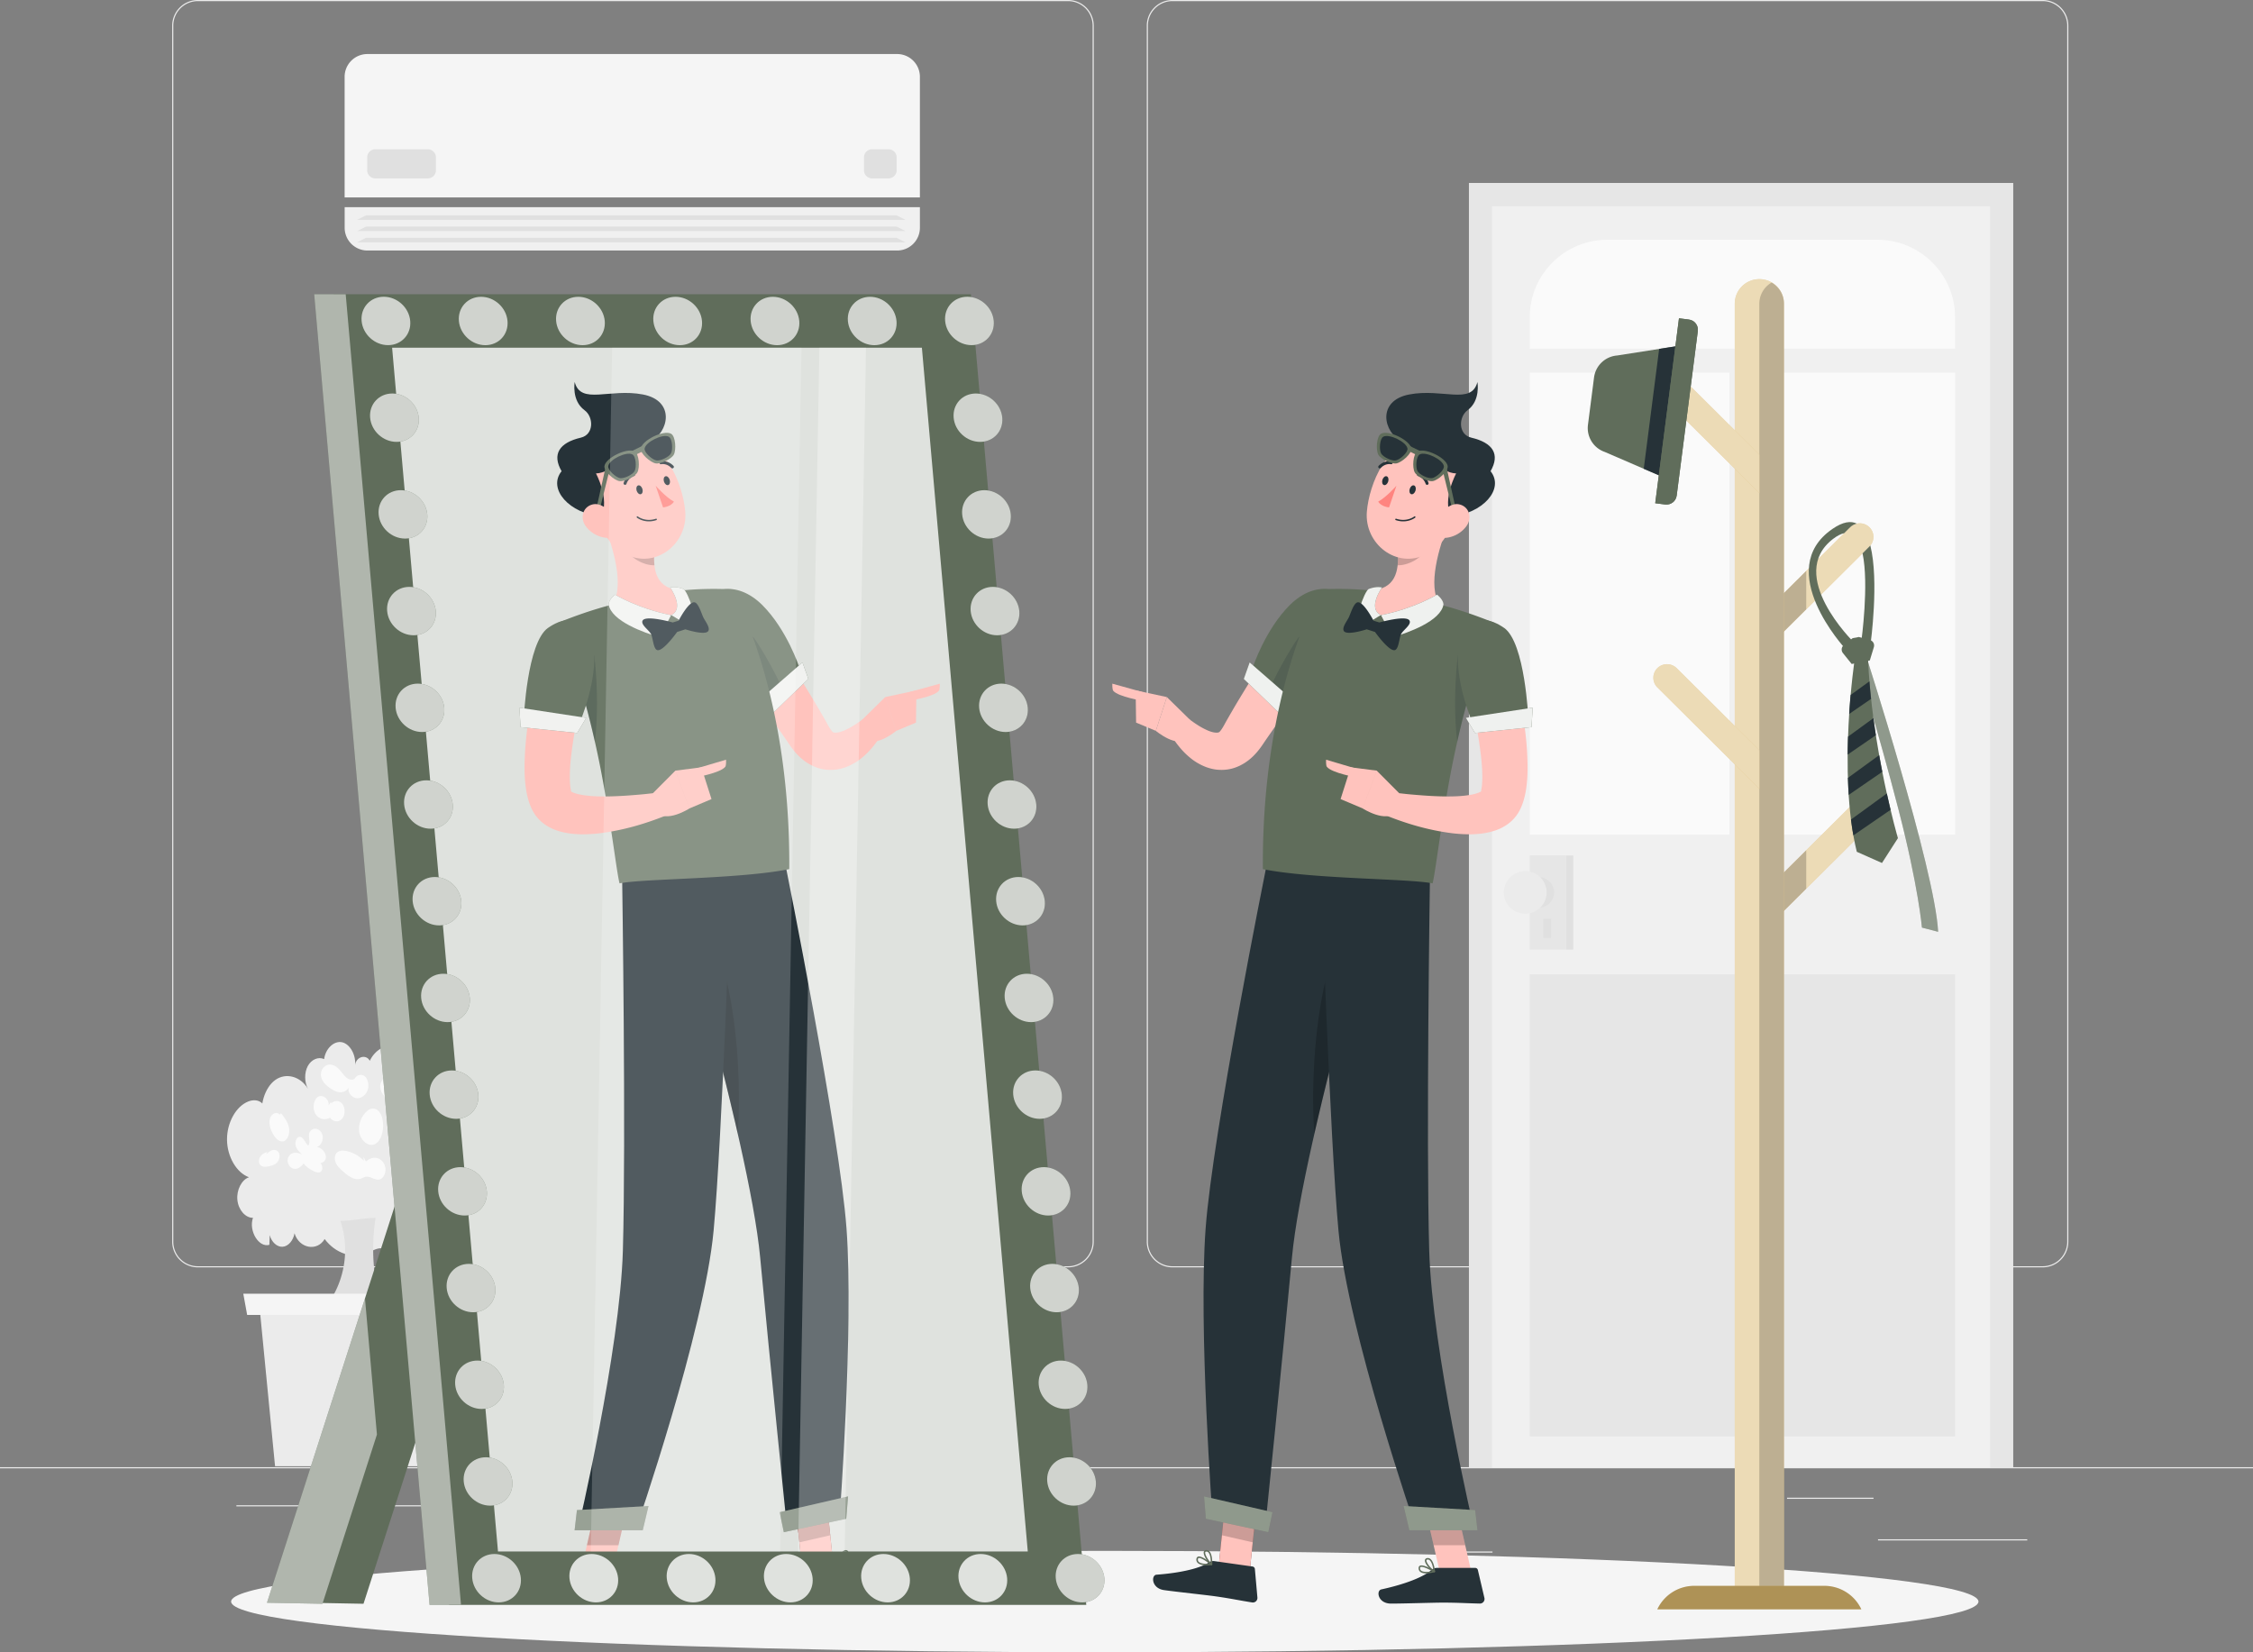 <svg xmlns="http://www.w3.org/2000/svg" width="225" height="165" fill="none" viewBox="0 0 225 165"><rect x="0" y="0" width="225" height="165" fill="#808080" stroke="none"/><g clip-path="url(#clip0_49_10319)"><path fill="#EBEBEB" d="M202.455 153.715h-14.904v.112h14.904v-.112ZM149.049 154.932h-3.911v.112h3.911v-.112ZM187.101 149.563h-8.635v.112h8.635v-.112ZM43.042 150.315H23.607v.112h19.435v-.112ZM49.9 150.315h-2.848v.112h2.849v-.112ZM101.318 152.203H59.162v.112h42.156v-.112ZM106.655 126.56h-86.89a2.565 2.565 0 0 1-2.57-2.555V2.555A2.564 2.564 0 0 1 19.765 0h86.894a2.564 2.564 0 0 1 2.57 2.555v121.45a2.565 2.565 0 0 1-2.57 2.555h-.004ZM19.765.112a2.453 2.453 0 0 0-2.458 2.443v121.45a2.453 2.453 0 0 0 2.457 2.443h86.895a2.453 2.453 0 0 0 2.457-2.443V2.555a2.453 2.453 0 0 0-2.457-2.443H19.764ZM203.989 126.56h-86.895a2.565 2.565 0 0 1-2.569-2.555V2.555A2.564 2.564 0 0 1 117.094 0h86.895a2.564 2.564 0 0 1 2.57 2.555v121.45a2.565 2.565 0 0 1-2.57 2.555ZM117.094.112a2.454 2.454 0 0 0-2.457 2.443v121.45a2.453 2.453 0 0 0 2.457 2.443h86.895a2.453 2.453 0 0 0 2.457-2.443V2.555a2.453 2.453 0 0 0-2.457-2.443h-86.895ZM225 146.516H0v.112h225v-.112Z"/><path fill="#E6E6E6" d="M201.056 18.27h-54.36v128.295h54.36V18.269Z"/><path fill="#F0F0F0" d="M198.747 20.596h-49.738V146.57h49.738V20.596Z"/><path fill="#FAFAFA" d="M172.71 37.214h-19.939V83.35h19.939V37.214ZM195.251 37.214h-19.94V83.35h19.94V37.214Z"/><path fill="#E6E6E6" d="M195.246 97.302h-42.475v46.136h42.475V97.302Z"/><path fill="#FAFAFA" d="M160.547 23.939h26.923c4.293 0 7.776 3.463 7.776 7.731v3.155h-42.475V31.67c0-4.268 3.483-7.732 7.776-7.732Z"/><path fill="#E6E6E6" d="M156.398 85.426h-3.627v9.397h3.627v-9.397Z"/><path fill="#E0E0E0" d="M156.402 94.823h.711v-9.397h-.711v9.397ZM155.201 89.118c0 .84-.684 1.521-1.53 1.521s-1.53-.68-1.53-1.521c0-.841.684-1.522 1.53-1.522s1.53.68 1.53 1.522ZM154.908 91.744h-.787v1.902h.787v-1.902Z"/><path fill="#EBEBEB" d="M152.321 91.243c1.18 0 2.137-.951 2.137-2.125a2.131 2.131 0 0 0-2.137-2.126 2.132 2.132 0 0 0-2.138 2.126c0 1.174.957 2.125 2.138 2.125Z"/><path fill="#F5F5F5" d="M36.702 5.396h52.884a2.275 2.275 0 0 1 2.282 2.269v12.05H34.416V7.665a2.275 2.275 0 0 1 2.282-2.269h.004Z"/><path fill="#F0F0F0" d="M34.416 20.686h57.452v2.062a2.275 2.275 0 0 1-2.282 2.269H36.702a2.275 2.275 0 0 1-2.282-2.269v-2.063h-.004Z"/><path fill="#E0E0E0" d="M37.485 14.905h5.233c.45 0 .815.362.815.81v1.288c0 .448-.365.81-.815.81h-5.233a.812.812 0 0 1-.815-.81v-1.289c0-.447.365-.81.815-.81ZM87.097 14.905h1.634c.45 0 .815.362.815.81v1.288c0 .448-.365.81-.815.81h-1.633a.812.812 0 0 1-.815-.81v-1.289c0-.447.364-.81.814-.81ZM90.441 21.956H35.654l.9-.452H89.54l.9.452ZM90.441 23.075H35.654l.9-.448H89.54l.9.448ZM90.441 24.198H35.654l.9-.452H89.54l.9.452Z"/><path fill="#EBEBEB" d="M36.837 106.134c.49-1.208 1.602-1.91 2.614-1.642 1.013.268 1.841 1.477 1.949 2.846.715-.676 1.742-.707 2.48-.081.742.627 1.151 1.875.998 3.02.806-.818 2.133-.483 2.651.681.522 1.158.117 2.872-.81 3.427.63.058 1.17.85 1.157 1.687-.018.841-.59 1.593-1.22 1.606.639.018 1.229.725 1.305 1.571.077.845-.364 1.718-.981 1.942.648.362.815 1.704.284 2.322-.532.617-1.508.228-1.693-.676-.099.26-.404.322-.557.112-.154-.21-.095-.613.107-.734-.292.519-1.039.278-1.12-.362.22 1.481-1.183 2.872-2.187 2.17.288.617-.121 1.481-.648 1.673-.526.193-1.084-.08-1.58-.389-.494-.309-1.003-.667-1.552-.658-.481.009-.927.3-1.386.488-1.458.591-3.146.027-4.226-1.405-.76 1.28-2.555.935-3.01-.577-.117.725-.625 1.307-1.183 1.347-.558.04-1.112-.461-1.292-1.164-.014.323-.023.649-.036.971-1.053.314-2.093-1.396-1.638-2.698-.752.018-1.463-.796-1.557-1.79-.099-.988.432-2.022 1.161-2.259-1.238-.439-2.183-2.049-2.196-3.754-.014-1.705.905-3.343 2.133-3.817.486-.188 1.053-.183 1.44.251.387.429.441 1.378.005 1.722-.374-1.525.18-3.355 1.242-4.116 1.061-.761 2.515-.372 3.267.881-.37-.648-.374-1.619-.018-2.277.36-.658 1.053-.953 1.628-.689.145-1.047.972-1.839 1.769-1.687.792.156 1.417 1.23 1.328 2.291.09-.886 1.183-1.146 1.498-.358.445-.157-.13.13-.13.13l.004-.005Z"/><path fill="#FAFAFA" d="M36.544 115.987c.324-.282.734-.439 1.12-.34.388.098.739.474.82.962.08.487-.162 1.042-.545 1.163-.468.143-.936-.344-1.413-.259-.17.031-.324.129-.49.187-.684.229-1.364-.331-1.93-.863-.199-.188-.406-.38-.536-.644-.135-.264-.185-.622-.059-.891.176-.376.59-.434.932-.385.693.099 1.359.452 1.899.998l-.054-.407.252.479h.004ZM26.604 115.248c.184-.165.378-.331.599-.393a.536.536 0 0 1 .62.219c.19.309.072.787-.17 1.033-.243.242-.563.314-.873.372-.316.062-.712.076-.869-.273-.113-.255-.023-.591.148-.792.171-.201.401-.295.621-.385l-.072.224-.004-.005ZM42.304 108.743c.635.331 1.12 1.069 1.27 1.91.044.255.035.573-.14.712-.126.094-.288.058-.428.013-.607-.179-1.215-.362-1.818-.541.293.138.59.286.82.546.233.259.386.666.31 1.047-.09.447-.477.72-.842.711-.364-.004-.706-.237-1.003-.501-.315-.286-.626-.68-.635-1.172-.004-.493.486-.945.783-.631a6.168 6.168 0 0 1-1.953-1.119c-.216-.183-.427-.385-.567-.667-.135-.277-.184-.648-.058-.935.62-1.423 1.408.662 1.79.85.725.354 1.544-.707 2.467-.223h.004ZM45.135 114.81c.063.277.018.613-.157.792a.346.346 0 0 1-.58-.152c.404.161.84.344 1.093.774.252.43.189 1.181-.216 1.351-.252.103-.522-.053-.756-.21a14.19 14.19 0 0 1-1.881-1.557c.18.523-.252 1.118-.707 1.168-.454.049-.877-.26-1.264-.555-.477-.363-1.022-.922-.896-1.602a.892.892 0 0 1 1.18-.685c.463.175.814.645 1.138 1.097-.257-.47.108-1.164.553-1.24.432-.076.869.26 1.139.662-.504-.349-.621-1.261.058-1.364.441-.067 1.188 1.06 1.296 1.521ZM31.248 112.765c.383-.179.86.134.963.631.104.497-.193 1.065-.598 1.141.297.031.58.219.77.506a.882.882 0 0 1 .161.572.595.595 0 0 1-.544.524c-.248.009-.482-.121-.707-.251.243.027.504.063.698.255.193.193.279.591.103.806-.144.183-.387.152-.58.08a2.787 2.787 0 0 1-1.193-.845c-.252.353-.625.604-.999.528-.373-.076-.688-.573-.571-1.025a.762.762 0 0 1 .616-.564c.266-.04.536.049.792.157-.26-.233-.54-.497-.634-.882-.095-.384.112-.903.432-.872.36.036.544.653.828.872.35-.411-.306-1.275.463-1.637v.004ZM37.733 110.886c.41.349.549 1.038.522 1.655-.032.685-.28 1.419-.779 1.692-.657.362-1.48-.327-1.602-1.217-.121-.891.342-1.794.981-2.211 0 0 .468-.268.878.081ZM33.138 110.143l-.171.184c.279-.443.869-.501 1.197-.121.333.385.333 1.127 0 1.512-.328.385-.918.331-1.202-.107a1.06 1.06 0 0 1-1.435-.336c-.333-.505-.257-1.391.198-1.718.454-.327 1.148.161 1.098.819l.198-.278.108.045h.009ZM28.067 111.172c.323.403.661.833.782 1.387.117.555-.076 1.258-.517 1.401-.441.139-.855-.313-1.107-.792-.225-.43-.4-.962-.27-1.45s.689-.778.968-.403l.144-.143ZM35.374 107.825c.167-.465.689-.626 1.035-.358.342.269.468.877.32 1.347-.149.475-.536.792-.936.85-.5.067-1.09-.438-.977-1.051a.958.958 0 0 1-.954.452c-.355-.045-.684-.246-.99-.47-.418-.304-.864-.77-.819-1.378.036-.483.405-.855.788-.9.382-.044.76.179 1.053.493.23.246.423.55.67.769.248.215.585.331.85.152l-.04.09v.004Z"/><path fill="#E0E0E0" d="M33.993 121.92c.94 2.738.463 5.92-1.242 8.264 1.836 0 3.483.126 5.319.126a19.775 19.775 0 0 1-.558-8.69c-1.022 0-2.498.3-3.514.3h-.005Z"/><path fill="#EBEBEB" d="M27.468 146.418h15.899l1.557-15.929H25.916l1.552 15.929Z"/><path fill="#F5F5F5" d="M24.683 131.312H46.31l.391-2.121H24.296l.387 2.121ZM110.331 165c48.187 0 87.251-2.268 87.251-5.065 0-2.797-39.064-5.065-87.251-5.065-48.187 0-87.25 2.268-87.25 5.065 0 2.797 39.063 5.065 87.25 5.065Z"/><path fill="#D9B66C" d="m176.512 88.755 8.253-8.206a1.375 1.375 0 0 1 1.931 0 1.356 1.356 0 0 1 0 1.92l-10.184 10.125v-3.839Z"/><path fill="#fff" d="m176.512 88.755 8.253-8.206a1.375 1.375 0 0 1 1.931 0 1.356 1.356 0 0 1 0 1.92l-10.184 10.125v-3.839Z" opacity=".5"/><path fill="#000" d="m180.382 84.907-3.87 3.848v3.84l3.87-3.849v-3.839Z" opacity=".2"/><path fill="#D9B66C" d="m176.512 60.861 8.253-8.206a1.375 1.375 0 0 1 1.931 0 1.356 1.356 0 0 1 0 1.92L176.512 64.7v-3.84Z"/><path fill="#fff" d="m176.512 60.861 8.253-8.206a1.375 1.375 0 0 1 1.931 0 1.356 1.356 0 0 1 0 1.92L176.512 64.7v-3.84Z" opacity=".5"/><path fill="#000" d="m180.382 57.013-3.87 3.849v3.834l3.87-3.848v-3.835Z" opacity=".2"/><path fill="#D9B66C" d="M178.155 158.396h-4.91V30.319a2.45 2.45 0 0 1 2.457-2.443 2.45 2.45 0 0 1 2.457 2.443v128.077h-.004Z"/><path fill="#fff" d="M178.155 158.396h-4.91V30.319a2.45 2.45 0 0 1 2.457-2.443 2.45 2.45 0 0 1 2.457 2.443v128.077h-.004Z" opacity=".5"/><path fill="#000" d="M176.927 28.216a2.44 2.44 0 0 0-1.229 2.103v128.077h2.457V30.319c0-.9-.495-1.683-1.228-2.103Z" opacity=".2"/><path fill="#D9B66C" d="M185.886 160.709H165.51a4.073 4.073 0 0 1 3.69-2.345h12.996c1.584 0 3.024.918 3.69 2.345Z"/><path fill="#000" d="M185.886 160.709H165.51a4.073 4.073 0 0 1 3.69-2.345h12.996c1.584 0 3.024.918 3.69 2.345Z" opacity=".2"/><path fill="#D9B66C" d="m175.698 45.407-8.253-8.207a1.375 1.375 0 0 0-1.931 0 1.356 1.356 0 0 0 0 1.92l10.184 10.126v-3.84Z"/><path fill="#fff" d="m175.698 45.407-8.253-8.207a1.375 1.375 0 0 0-1.931 0 1.356 1.356 0 0 0 0 1.92l10.184 10.126v-3.84Z" opacity=".5"/><path fill="#D9B66C" d="m175.698 74.929-8.253-8.206a1.375 1.375 0 0 0-1.931 0 1.356 1.356 0 0 0 0 1.92l10.184 10.125V74.93Z"/><path fill="#fff" d="m175.698 74.929-8.253-8.206a1.375 1.375 0 0 0-1.931 0 1.356 1.356 0 0 0 0 1.92l10.184 10.125V74.93Z" opacity=".5"/><path fill="#606D5B" d="m168.327 34.43-1.728 13.438-6.341-2.739a2.519 2.519 0 0 1-1.674-2.698l.608-4.738a2.527 2.527 0 0 1 2.304-2.193l6.831-1.065v-.004Z"/><path fill="#263238" d="m166.095 47.648 1.688-13.137-2.088.327-1.539 11.974 1.939.836Z"/><path fill="#606D5B" d="m165.301 50.257 2.373-18.472.991.126c.567.072.964.587.892 1.146l-2.112 16.435c-.072.564-.59.958-1.152.887l-.991-.126-.001.004Z"/><path fill="#606D5B" d="m165.301 50.257 2.373-18.472.991.126c.567.072.964.587.892 1.146l-2.112 16.435c-.072.564-.59.958-1.152.887l-.991-.126-.001.004ZM186.242 65.126s7.006 21.714 7.312 27.925l-1.615-.421s-.347-4.08-2.345-11.8c-1.998-7.718-4.378-15.503-4.378-15.503l1.026-.201Z"/><path fill="#fff" d="M186.242 65.126s7.006 21.714 7.312 27.925l-1.615-.421s-.347-4.08-2.345-11.8c-1.998-7.718-4.378-15.503-4.378-15.503l1.026-.201Z" opacity=".3"/><path fill="#606D5B" d="M186.782 54.467c-.027.036-.054.072-.086.103l-.688.685c.661 3.119-.113 8.698-.113 8.698l-.787.157s-6.791-6.667-2.043-10.296c.423-.322.787-.501 1.111-.573l.594-.59c.189-.188.423-.305.666-.363-.603-.295-1.395-.188-2.439.533-5.971 4.107 1.278 11.947 1.278 11.947l2.538-.502s.864-6.273-.031-9.799ZM185.242 65.69s-1.754 11.44.19 19.37l2.515 1.118 1.593-2.479s-2.646-9.02-3.006-18.26l-1.296.255.004-.005Z"/><path fill="#263238" d="m184.518 75.359 2.817-1.938a84.463 84.463 0 0 1-.243-1.705l-2.533 1.844a57.981 57.981 0 0 0-.041 1.799ZM184.622 79.381l3.357-2.309a72.695 72.695 0 0 1-.311-1.664l-3.123 2.273c.018.564.045 1.132.081 1.7h-.004ZM184.671 71.296l2.187-1.504a68.03 68.03 0 0 1-.166-1.754l-1.877 1.365a59.717 59.717 0 0 0-.144 1.893ZM188.429 79.238l-3.578 2.604c.068.532.144 1.065.239 1.58l3.717-2.555c-.117-.493-.243-1.039-.374-1.63h-.004Z"/><path fill="#606D5B" d="m184.135 64.423.878-.694.625-.12 1.107.304a.566.566 0 0 1 .392.707l-.405 1.333-1.809.354-.878-1.092a.565.565 0 0 1 .09-.792ZM36.302 160.154l-5.54-.103 14.994-46.561 5.54.103-14.994 46.561Z"/><path fill="#606D5B" d="m32.202 160.154-5.54-.103 14.995-46.561 5.54.103-14.995 46.561Z"/><path fill="#606D5B" d="M105.435 157.599H48.2L37.152 32.051h57.236l11.047 125.548Z"/><path fill="#fff" d="M105.435 157.599H48.2L37.152 32.051h57.236l11.047 125.548Z" opacity=".8"/><path fill="#FFC3BD" d="M71.424 63.582a257.023 257.023 0 0 0 2.957 4.371l3.015 4.318c.49.716 1.003 1.428 1.471 2.13.32.461.73.989 1.283 1.436.549.452 1.296.86 2.12.99.409.07.814.066 1.196.026a4.667 4.667 0 0 0 1.049-.264 5.648 5.648 0 0 0 1.58-.93 7.651 7.651 0 0 0 1.12-1.142c.162-.196.31-.402.454-.612.149-.215.261-.412.414-.676l-1.876-1.432-.46.327c-.161.112-.323.219-.485.322a7.1 7.1 0 0 1-.954.505c-.306.13-.594.206-.81.21-.22.014-.333-.04-.378-.102-.045-.058-.095-.108-.194-.25a7.397 7.397 0 0 1-.364-.627c-.455-.806-.9-1.575-1.364-2.345-.922-1.53-1.867-3.029-2.835-4.519a126.32 126.32 0 0 0-1.471-2.215c-.5-.734-.99-1.468-1.512-2.192l-3.956 2.67Z"/><path fill="#6C7968" d="M69.903 61.371c-.459 2.667 5.702 8.999 5.702 8.999l4.216-3.746s-1.233-3.758-3.699-6.21c-2.533-2.52-5.71-1.964-6.214.957h-.005Z"/><path fill="#263238" d="M75.605 70.37s-2.282-2.345-3.965-4.784l1.755-1.973h1.84s1.252 1.705 2.687 4.694L75.6 70.37h.005Z" opacity=".2"/><path fill="#6C7968" d="m80.14 66.15.586 1.651-4.086 3.933-1.575-1.159 5.076-4.425Z"/><path fill="#fff" d="m80.14 66.15.586 1.651-4.086 3.933-1.575-1.159 5.076-4.425Z" opacity=".9"/><path fill="#FFC3BD" d="m86.09 71.882 2.317-2.273 1.098 3.374s-2.2 1.839-3.105.671l-.315-1.772h.005ZM91.521 68.942l-.045 3.218-1.966.823-1.098-3.374 3.11-.667Z"/><path fill="#FFC3BD" d="m90.878 69.099 2.979-.828s.018.573-.095.712c-.504.613-3.02 1.01-3.02 1.01l.136-.894Z"/><path fill="#7F3E3B" d="m80.123 156.843 3.082-.702-.756-7.267-3.078.707.752 7.262Z"/><path fill="#FFC3BD" d="m80.123 156.843 3.082-.702-.756-7.267-3.078.707.752 7.262Z"/><path fill="#000" d="m79.83 154.02-.459-4.439 3.078-.707.464 4.439-3.083.707Z" opacity=".2"/><path fill="#263238" d="m83.835 151.653-5.215 1.194s-1.8-17.553-2.705-27.276c-.274-2.957-1.057-7.074-2.038-11.472-1.242-5.549-2.8-11.544-4.073-16.238-1.345-4.944-2.371-10.35-2.371-10.35l11.065-.859s5.337 26.48 6.04 36.024c.733 9.92-.698 28.981-.698 28.981l-.005-.004Z"/><path fill="#000" d="m69.04 94.89 1.174-2.51c3.037 3.57 3.937 14.367 3.465 20.846-1.206-5.298-2.669-10.918-3.875-15.365-.27-.989-.522-1.991-.76-2.967l-.005-.004Z" opacity=".2"/><path fill="#6C7968" d="m84.51 151.666-6.233 1.338-.413-1.996 6.83-1.575-.184 2.233Z"/><path fill="#fff" d="m84.51 151.666-6.233 1.338-.413-1.996 6.83-1.575-.184 2.233Z" opacity=".3"/><path fill="#FFC3BD" d="M58.01 156.937h3.154l1.66-7.262h-3.15l-1.664 7.262Z"/><path fill="#000" d="m58.612 154.306 1.063-4.636h3.15l-1.058 4.636h-3.155Z" opacity=".2"/><path fill="#263238" d="M73.044 86.603s-.918 27.079-1.777 36.279c-.936 10.076-7.763 29.809-7.763 29.809h-5.778s4.19-17.804 4.478-27.787c.32-11.163-.068-36.954-.068-36.954l10.904-1.347h.004Z"/><path fill="#6C7968" d="M64.188 152.816h-6.804l.234-2.018 7.146-.407-.576 2.425Z"/><path fill="#fff" d="M64.188 152.816h-6.804l.234-2.018 7.146-.407-.576 2.425Z" opacity=".3"/><path fill="#263238" d="M61.461 156.57h-3.843c-.13 0-.243.09-.27.215l-.652 2.787a.458.458 0 0 0 .454.56c1.238-.023 2.142-.094 3.7-.094.958 0 3.847.098 5.17.098s1.512-1.302.967-1.418c-2.425-.528-4.248-1.258-5.017-1.951a.758.758 0 0 0-.509-.192v-.005Z"/><path fill="#6C7968" d="M61.673 157.008c-.027-.009-.05-.031-.054-.058 0-.031.009-.058.036-.076.117-.071 1.138-.693 1.485-.514.054.026.121.085.126.21a.457.457 0 0 1-.158.394c-.144.12-.369.161-.607.161-.293 0-.608-.058-.824-.112l-.004-.005Zm.216-.103c.535.108.945.086 1.12-.058.077-.062.113-.152.104-.268 0-.058-.027-.076-.045-.085a.21.21 0 0 0-.1-.018c-.242 0-.724.228-1.08.434v-.005Z"/><path fill="#6C7968" d="M61.65 156.995a.066.066 0 0 1-.032-.067c0-.04.09-.944.46-1.239a.412.412 0 0 1 .319-.094c.18.022.225.129.234.196.063.349-.576 1.039-.904 1.213a.078.078 0 0 1-.036.009c-.014 0-.028 0-.041-.013v-.005Zm.517-1.195c-.238.193-.342.721-.382.985.329-.246.734-.765.698-.971 0-.018-.014-.063-.108-.076h-.036a.257.257 0 0 0-.172.067v-.005Z"/><path fill="#263238" d="m83.664 155.894-3.807.537a.282.282 0 0 0-.238.251l-.252 2.85a.455.455 0 0 0 .53.488c1.225-.193 2.107-.389 3.65-.609.95-.134 3.825-.438 5.135-.622 1.282-.179 1.31-1.499.76-1.539-2.475-.183-4.383-.653-5.247-1.235a.775.775 0 0 0-.53-.121Z"/><path fill="#6C7968" d="M83.934 156.297c-.031 0-.054-.022-.063-.054-.009-.026 0-.058.023-.08.103-.085 1.03-.846 1.4-.716.058.018.13.067.152.192.032.166 0 .3-.103.412-.126.139-.342.21-.58.242-.289.04-.608.026-.833 0l.004.004Zm.203-.134c.544.031.95-.045 1.102-.21.068-.072.09-.166.063-.282-.009-.058-.036-.072-.058-.081a.226.226 0 0 0-.1-.004c-.238.035-.683.326-1.007.577Z"/><path fill="#6C7968" d="M83.912 156.288c-.023-.013-.04-.036-.04-.062 0-.041-.046-.945.278-1.294a.422.422 0 0 1 .302-.138c.18 0 .238.098.26.161.113.335-.422 1.105-.724 1.329a.05.05 0 0 1-.036.013c-.013 0-.027 0-.04-.004v-.005Zm.342-1.253c-.207.224-.239.761-.239 1.025.288-.286.621-.859.554-1.056-.005-.018-.018-.063-.117-.058h-.032a.26.26 0 0 0-.162.089h-.004ZM55.733 62.195c1.381 3.315 2.425 6.738 3.23 9.982a96.874 96.874 0 0 1 1.409 6.725c.855 4.86 1.202 8.068 1.498 9.312 2.426-.488 11.97-.42 16.952-1.423.121-18.005-5.733-27.934-5.733-27.934s-1.89-.125-4.055.027c-.283.018-.576.044-.868.08-1.894.206-4.941.89-7.033 1.414-.442.112-.883.233-1.315.363-2.191.653-4.09 1.45-4.09 1.45l.005.004Z"/><path fill="#FFC3BD" d="M60.31 52.364c.877 2.162 2.119 6.198.827 8.019 1.39.957 3.308 1.62 5.837 1.056 1.94-.434 1.773-1.808 1.197-2.47-2.642-.09-2.934-1.969-2.835-3.803l-5.027-2.797v-.005Z"/><path fill="#6C7968" d="M67.028 61.425s-.545 1.088-1.22 2.188c-1.417-.407-4.792-1.584-5.03-3.28.062-.523.647-.953.647-.953s2.268 1.387 5.603 2.05v-.005Z"/><path fill="#6C7968" d="M67.028 61.425s1.174.6 2.052 1.495c.783-.833-.4-3.835-.82-4.103-.845-.314-1.336-.153-1.336-.153s1.494 2.094.104 2.761Z"/><g fill="#fff" opacity=".9"><path d="M67.028 61.425s-.545 1.088-1.22 2.188c-1.417-.407-4.792-1.584-5.03-3.28.062-.523.647-.953.647-.953s2.268 1.387 5.603 2.05v-.005Z"/><path d="M67.028 61.425s1.174.6 2.052 1.495c.783-.833-.4-3.835-.82-4.103-.845-.314-1.336-.153-1.336-.153s1.494 2.094.104 2.761Z"/></g><path fill="#000" d="m62.361 53.506 2.975 1.655c-.027.434-.027.873.022 1.284-.99.054-2.52-.729-2.817-1.713-.148-.493-.22-.976-.184-1.226h.004Z" opacity=".2"/><path fill="#263238" d="M65.282 43.774c.86.935 2.488 4.031.612 4.013-1.881-.018-2.088-5.62-.612-4.013Z"/><path fill="#FFC3BD" d="M58.815 49.689c1.152 2.89 1.674 4.64 3.668 5.655 2.997 1.526 6.21-1.051 5.953-4.237-.234-2.864-2.075-7.11-5.36-7.311-3.235-.202-5.413 3.002-4.261 5.893Z"/><path fill="#263238" d="M58.379 40.968c.9.649.967 2.425-.378 2.738-2.142.502-2.898 1.651-1.917 3.347-1.431 1.781.8 4.256 3.964 4.506.86-1.727-.53-4.282-.53-4.282 1.588-.031 3.586-2.25 5.359-3.132 1.953-.967 2.578-4.13-.67-4.752-3.335-.64-6.206 1.078-6.814-1.244 0 0-.333 1.861.986 2.815v.004ZM63.58 49.009c.082.241.27.393.428.34.158-.054.22-.291.144-.533-.076-.242-.27-.394-.427-.34-.158.054-.22.291-.144.533ZM66.308 48.096c.08.242.27.394.427.34.158-.054.22-.29.144-.532-.08-.242-.27-.394-.427-.34-.158.053-.22.29-.144.532Z"/><path fill="#FF847F" d="M65.48 48.503s.998 1.146 1.822 1.589c-.297.514-1.085.577-1.085.577l-.737-2.166Z"/><path fill="#263238" d="M65.228 52.024a2.26 2.26 0 0 0 .32-.085c.04-.013.058-.053.049-.094-.014-.04-.054-.058-.095-.044-1.062.353-1.795-.215-1.8-.224a.073.073 0 0 0-.103.013c-.027.032-.023.08.013.103.027.023.662.515 1.62.331h-.004ZM62.451 48.414a.147.147 0 0 0 .113-.099c.216-.63.747-.774.751-.774a.15.15 0 0 0 .108-.183c-.018-.08-.103-.126-.18-.108-.027.01-.693.188-.963.971a.147.147 0 0 0 .095.188c.027.01.05.01.076.005ZM67.176 46.767a.142.142 0 0 0 .076-.04.144.144 0 0 0 0-.21c-.575-.591-1.246-.457-1.277-.453a.148.148 0 0 0-.117.175c.013.08.094.134.175.116.027-.009.549-.103 1.008.372a.15.15 0 0 0 .135.04ZM67.775 61.971s.999-1.942 1.593-1.821c.387.08.697 1.136.864 1.49.175.367.71 1.02.504 1.37-.293.491-2.286-.166-2.286-.166l-.828.264s-1.409 1.986-1.99 1.812c-.382-.117-.431-1.217-.602-1.575-.198-.416-1.062-.953-.86-1.365.288-.59 3.015.179 3.015.179l.594-.179-.004-.009Z"/><path fill="#6C7968" d="m60.507 46.53-.882 3.964.32.18.895-3.612-.333-.532ZM65.489 46.275c.495.085 1.57-.439 1.804-.877.252-.466.185-1.84-.283-2.09-.738-.394-2.871.645-3.01 1.463-.09.52.962 1.414 1.484 1.504h.005Z"/><path fill="#6C7968" d="M61.853 48.042c.495.085 1.57-.438 1.804-.877.252-.465.185-1.839-.283-2.09-.738-.393-2.89.64-3.01 1.464-.077.523.962 1.414 1.484 1.503h.005Z"/><path fill="#6C7968" d="m64.71 44.258-2.22 1.08.222.45 2.22-1.08-.222-.45Z"/><path fill="#263238" d="M65.565 45.98c.396.067 1.256-.35 1.445-.703.198-.371.148-1.472-.225-1.669-.59-.313-2.295.515-2.408 1.173-.072.416.77 1.132 1.188 1.203v-.004ZM61.934 47.747c.396.067 1.255-.35 1.444-.703.198-.37.149-1.472-.225-1.668-.59-.314-2.313.51-2.407 1.172-.059.416.77 1.132 1.188 1.203v-.004Z"/><path fill="#FFC3BD" d="M58.478 52.521a2.924 2.924 0 0 0 1.93 1.172c1.03.153 1.422-.8 1.03-1.704-.35-.81-1.304-1.87-2.29-1.607-.967.26-1.224 1.356-.67 2.135v.004Z"/><path fill="#263238" d="m57.038 65.636.256-.712.896-1.1 1.16 1.65s.568 4.332.06 8.6a78.046 78.046 0 0 0-2.372-8.439Z" opacity=".2"/><path fill="#FFC3BD" d="M54.248 64.951c-.324 1.128-.567 2.202-.815 3.316a54.362 54.362 0 0 0-.62 3.351 38.905 38.905 0 0 0-.379 3.459c-.058 1.19-.103 2.385.104 3.758.054.345.126.703.243 1.092.058.197.126.398.216.609.045.107.09.215.148.326l.09.17.122.202c.337.532.792.935 1.228 1.212.437.278.864.443 1.26.56.792.232 1.49.286 2.151.308a15.14 15.14 0 0 0 1.89-.103c2.417-.304 4.581-.953 6.741-1.82l-.643-2.265-1.589.175c-.535.053-1.066.094-1.597.134-1.058.076-2.106.12-3.1.09a11.636 11.636 0 0 1-1.418-.121c-.437-.063-.842-.166-1.098-.287a.757.757 0 0 1-.23-.152c-.018-.031.027-.013.081.045.01.009.014.013.018.022v-.013l-.013-.05a1.614 1.614 0 0 1-.04-.17 4.313 4.313 0 0 1-.068-.523c-.059-.81-.005-1.816.112-2.81.122-1.007.275-2.036.473-3.07.378-2.058.855-4.178 1.354-6.197l-4.617-1.239-.004-.009Z"/><path fill="#6C7968" d="M54.734 62.696c-2.11 1.477-2.426 9.101-2.426 9.101l5.405.792s1.566-3.387 1.638-6.703c.08-3.615-2.057-4.975-4.617-3.185v-.005Z"/><path fill="#FFC3BD" d="m65.196 79.22 2.25-2.26 1.4 3.777s-2.34 1.495-3.272.336l-.378-1.853ZM70.043 76.625l1.012 3.172-2.21.936-1.399-3.777 2.597-.331Z"/><path fill="#6C7968" d="m58.545 71.685-.9 1.508-5.656-.581-.117-1.942 6.673 1.015Z"/><path fill="#fff" d="m58.545 71.685-.9 1.508-5.656-.581-.117-1.942 6.673 1.015Z" opacity=".9"/><path fill="#FFC3BD" d="m69.543 76.742 2.965-.877s.032.572-.08.71c-.495.623-3.002 1.061-3.002 1.061l.117-.894Z"/><path fill="#606D5B" d="M96.962 29.384h-63.64l11.516 130.882h63.644L96.962 29.384ZM49.733 154.933 39.159 34.722h52.907l10.575 120.211H49.734Z"/><path fill="#606D5B" d="M46.04 160.266h-3.141L31.379 29.384h3.145L46.04 160.266Z"/><path fill="#fff" d="M46.04 160.266h-3.141L31.379 29.384h3.145L46.04 160.266ZM36.45 129.665l-9.787 30.386 5.54.103 5.44-16.9-1.193-13.589Z" opacity=".5"/><path fill="#606D5B" d="M41.819 41.71c.117 1.334-.873 2.417-2.214 2.417s-2.525-1.083-2.642-2.416c-.117-1.334.873-2.416 2.214-2.416s2.525 1.082 2.642 2.416ZM40.968 32.05c.117 1.334-.873 2.417-2.214 2.417-1.34 0-2.524-1.083-2.641-2.416-.117-1.334.873-2.417 2.214-2.417 1.34 0 2.524 1.083 2.641 2.416ZM42.67 51.367c.116 1.333-.874 2.416-2.215 2.416-1.34 0-2.524-1.083-2.641-2.416-.117-1.334.873-2.417 2.214-2.417 1.34 0 2.524 1.083 2.641 2.417ZM43.52 61.023c.117 1.333-.873 2.416-2.214 2.416s-2.525-1.083-2.642-2.416c-.117-1.334.873-2.417 2.214-2.417s2.525 1.083 2.642 2.417ZM44.366 70.683c.117 1.333-.873 2.416-2.214 2.416s-2.525-1.083-2.642-2.416c-.117-1.334.873-2.416 2.214-2.416s2.525 1.082 2.642 2.416ZM45.216 80.339c.117 1.333-.873 2.416-2.214 2.416-1.34 0-2.524-1.083-2.641-2.416-.117-1.334.873-2.416 2.214-2.416 1.34 0 2.524 1.082 2.641 2.416ZM46.066 89.995c.117 1.333-.873 2.416-2.214 2.416-1.34 0-2.524-1.083-2.641-2.416-.117-1.334.873-2.417 2.214-2.417s2.525 1.083 2.642 2.417ZM46.917 99.655c.117 1.333-.873 2.416-2.214 2.416-1.34 0-2.524-1.083-2.641-2.416-.117-1.333.873-2.416 2.214-2.416 1.34 0 2.524 1.083 2.641 2.416ZM47.768 109.311c.117 1.333-.873 2.416-2.214 2.416s-2.525-1.083-2.642-2.416c-.117-1.333.873-2.416 2.214-2.416s2.525 1.083 2.642 2.416ZM48.618 118.967c.117 1.333-.873 2.416-2.214 2.416-1.34 0-2.524-1.083-2.641-2.416-.117-1.334.873-2.416 2.214-2.416 1.34 0 2.524 1.082 2.641 2.416ZM49.464 128.627c.117 1.334-.873 2.416-2.214 2.416-1.34 0-2.524-1.082-2.641-2.416-.117-1.333.873-2.416 2.214-2.416 1.34 0 2.524 1.083 2.641 2.416ZM50.315 138.283c.117 1.333-.873 2.416-2.214 2.416s-2.525-1.083-2.642-2.416c-.117-1.333.873-2.416 2.214-2.416s2.525 1.083 2.642 2.416ZM51.165 147.939c.117 1.333-.873 2.416-2.214 2.416-1.34 0-2.524-1.083-2.641-2.416-.117-1.333.873-2.416 2.214-2.416 1.34 0 2.524 1.083 2.641 2.416ZM52.016 157.599c.117 1.334-.873 2.417-2.214 2.417s-2.525-1.083-2.642-2.417c-.117-1.333.873-2.416 2.214-2.416s2.525 1.083 2.642 2.416ZM100.094 41.71c.117 1.334-.873 2.417-2.214 2.417s-2.525-1.083-2.642-2.416c-.117-1.334.873-2.416 2.214-2.416s2.525 1.082 2.642 2.416ZM99.243 32.05c.117 1.334-.873 2.417-2.214 2.417-1.34 0-2.524-1.083-2.641-2.416-.117-1.334.873-2.417 2.214-2.417 1.34 0 2.524 1.083 2.641 2.416ZM100.944 51.367c.117 1.333-.873 2.416-2.214 2.416-1.34 0-2.524-1.083-2.641-2.416-.117-1.334.873-2.417 2.214-2.417 1.34 0 2.524 1.083 2.641 2.417ZM101.795 61.023c.117 1.333-.873 2.416-2.214 2.416s-2.525-1.083-2.642-2.416c-.117-1.334.873-2.417 2.214-2.417s2.525 1.083 2.642 2.417ZM102.641 70.683c.117 1.333-.873 2.416-2.214 2.416s-2.525-1.083-2.642-2.416c-.117-1.334.873-2.416 2.214-2.416s2.525 1.082 2.642 2.416ZM103.491 80.339c.117 1.333-.873 2.416-2.214 2.416-1.34 0-2.524-1.083-2.641-2.416-.117-1.334.873-2.416 2.214-2.416s2.524 1.082 2.641 2.416ZM104.342 89.995c.117 1.333-.873 2.416-2.214 2.416s-2.525-1.083-2.642-2.416c-.117-1.334.873-2.417 2.214-2.417s2.525 1.083 2.642 2.417ZM105.192 99.655c.117 1.333-.873 2.416-2.214 2.416s-2.524-1.083-2.641-2.416c-.117-1.333.873-2.416 2.214-2.416s2.524 1.083 2.641 2.416ZM106.043 109.311c.117 1.333-.873 2.416-2.214 2.416s-2.525-1.083-2.642-2.416c-.117-1.333.873-2.416 2.214-2.416s2.525 1.083 2.642 2.416ZM106.893 118.967c.117 1.333-.873 2.416-2.214 2.416s-2.524-1.083-2.641-2.416c-.117-1.334.873-2.416 2.214-2.416s2.524 1.082 2.641 2.416ZM107.739 128.627c.117 1.334-.873 2.416-2.214 2.416s-2.524-1.082-2.641-2.416c-.117-1.333.873-2.416 2.214-2.416s2.524 1.083 2.641 2.416ZM108.59 138.283c.117 1.333-.873 2.416-2.214 2.416s-2.525-1.083-2.642-2.416c-.117-1.333.873-2.416 2.214-2.416s2.525 1.083 2.642 2.416ZM109.44 147.939c.117 1.333-.873 2.416-2.214 2.416s-2.524-1.083-2.641-2.416c-.117-1.333.873-2.416 2.214-2.416s2.524 1.083 2.641 2.416ZM110.291 157.599c.117 1.334-.873 2.417-2.214 2.417s-2.525-1.083-2.642-2.417c-.117-1.333.873-2.416 2.214-2.416s2.525 1.083 2.642 2.416ZM48.042 29.639c1.341 0 2.525 1.082 2.642 2.416.117 1.333-.873 2.416-2.214 2.416s-2.525-1.083-2.642-2.416c-.117-1.334.873-2.416 2.214-2.416ZM57.753 29.639c1.341 0 2.525 1.082 2.642 2.416.117 1.333-.873 2.416-2.214 2.416s-2.525-1.083-2.642-2.416c-.117-1.334.873-2.416 2.214-2.416ZM67.464 29.639c1.341 0 2.525 1.082 2.642 2.416.117 1.333-.873 2.416-2.214 2.416s-2.525-1.083-2.642-2.416c-.117-1.334.873-2.416 2.214-2.416ZM77.18 29.639c1.34 0 2.524 1.082 2.641 2.416.117 1.333-.873 2.416-2.214 2.416-1.34 0-2.524-1.083-2.641-2.416-.117-1.334.873-2.416 2.214-2.416ZM86.89 29.639c1.342 0 2.525 1.082 2.642 2.416.117 1.333-.873 2.416-2.214 2.416-1.34 0-2.524-1.083-2.641-2.416-.117-1.334.873-2.416 2.214-2.416Z"/><g fill="#fff" opacity=".7"><path d="M41.819 41.71c.117 1.334-.873 2.417-2.214 2.417s-2.525-1.083-2.642-2.416c-.117-1.334.873-2.416 2.214-2.416s2.525 1.082 2.642 2.416ZM40.968 32.05c.117 1.334-.873 2.417-2.214 2.417-1.34 0-2.524-1.083-2.641-2.416-.117-1.334.873-2.417 2.214-2.417 1.34 0 2.524 1.083 2.641 2.416ZM42.67 51.367c.116 1.333-.874 2.416-2.215 2.416-1.34 0-2.524-1.083-2.641-2.416-.117-1.334.873-2.417 2.214-2.417 1.34 0 2.524 1.083 2.641 2.417ZM43.52 61.023c.117 1.333-.873 2.416-2.214 2.416s-2.525-1.083-2.642-2.416c-.117-1.334.873-2.417 2.214-2.417s2.525 1.083 2.642 2.417ZM44.366 70.683c.117 1.333-.873 2.416-2.214 2.416s-2.525-1.083-2.642-2.416c-.117-1.334.873-2.416 2.214-2.416s2.525 1.082 2.642 2.416ZM45.216 80.339c.117 1.333-.873 2.416-2.214 2.416-1.34 0-2.524-1.083-2.641-2.416-.117-1.334.873-2.416 2.214-2.416 1.34 0 2.524 1.082 2.641 2.416ZM46.066 89.995c.117 1.333-.873 2.416-2.214 2.416-1.34 0-2.524-1.083-2.641-2.416-.117-1.334.873-2.417 2.214-2.417s2.525 1.083 2.642 2.417ZM46.917 99.655c.117 1.333-.873 2.416-2.214 2.416-1.34 0-2.524-1.083-2.641-2.416-.117-1.333.873-2.416 2.214-2.416 1.34 0 2.524 1.083 2.641 2.416ZM47.768 109.311c.117 1.333-.873 2.416-2.214 2.416s-2.525-1.083-2.642-2.416c-.117-1.333.873-2.416 2.214-2.416s2.525 1.083 2.642 2.416ZM48.618 118.967c.117 1.333-.873 2.416-2.214 2.416-1.34 0-2.524-1.083-2.641-2.416-.117-1.334.873-2.416 2.214-2.416 1.34 0 2.524 1.082 2.641 2.416ZM49.464 128.627c.117 1.334-.873 2.416-2.214 2.416-1.34 0-2.524-1.082-2.641-2.416-.117-1.333.873-2.416 2.214-2.416 1.34 0 2.524 1.083 2.641 2.416ZM50.315 138.283c.117 1.333-.873 2.416-2.214 2.416s-2.525-1.083-2.642-2.416c-.117-1.333.873-2.416 2.214-2.416s2.525 1.083 2.642 2.416ZM51.165 147.939c.117 1.333-.873 2.416-2.214 2.416-1.34 0-2.524-1.083-2.641-2.416-.117-1.333.873-2.416 2.214-2.416 1.34 0 2.524 1.083 2.641 2.416ZM52.016 157.599c.117 1.334-.873 2.417-2.214 2.417s-2.525-1.083-2.642-2.417c-.117-1.333.873-2.416 2.214-2.416s2.525 1.083 2.642 2.416ZM100.094 41.71c.117 1.334-.873 2.417-2.214 2.417s-2.525-1.083-2.642-2.416c-.117-1.334.873-2.416 2.214-2.416s2.525 1.082 2.642 2.416ZM99.243 32.05c.117 1.334-.873 2.417-2.214 2.417-1.34 0-2.524-1.083-2.641-2.416-.117-1.334.873-2.417 2.214-2.417 1.34 0 2.524 1.083 2.641 2.416ZM100.944 51.367c.117 1.333-.873 2.416-2.214 2.416-1.34 0-2.524-1.083-2.641-2.416-.117-1.334.873-2.417 2.214-2.417 1.34 0 2.524 1.083 2.641 2.417ZM101.795 61.023c.117 1.333-.873 2.416-2.214 2.416s-2.525-1.083-2.642-2.416c-.117-1.334.873-2.417 2.214-2.417s2.525 1.083 2.642 2.417ZM102.641 70.683c.117 1.333-.873 2.416-2.214 2.416s-2.525-1.083-2.642-2.416c-.117-1.334.873-2.416 2.214-2.416s2.525 1.082 2.642 2.416ZM103.491 80.339c.117 1.333-.873 2.416-2.214 2.416-1.34 0-2.524-1.083-2.641-2.416-.117-1.334.873-2.416 2.214-2.416s2.524 1.082 2.641 2.416ZM104.342 89.995c.117 1.333-.873 2.416-2.214 2.416s-2.525-1.083-2.642-2.416c-.117-1.334.873-2.417 2.214-2.417s2.525 1.083 2.642 2.417ZM105.192 99.655c.117 1.333-.873 2.416-2.214 2.416s-2.524-1.083-2.641-2.416c-.117-1.333.873-2.416 2.214-2.416s2.524 1.083 2.641 2.416ZM106.043 109.311c.117 1.333-.873 2.416-2.214 2.416s-2.525-1.083-2.642-2.416c-.117-1.333.873-2.416 2.214-2.416s2.525 1.083 2.642 2.416ZM106.893 118.967c.117 1.333-.873 2.416-2.214 2.416s-2.524-1.083-2.641-2.416c-.117-1.334.873-2.416 2.214-2.416s2.524 1.082 2.641 2.416ZM107.739 128.627c.117 1.334-.873 2.416-2.214 2.416s-2.524-1.082-2.641-2.416c-.117-1.333.873-2.416 2.214-2.416s2.524 1.083 2.641 2.416ZM108.59 138.283c.117 1.333-.873 2.416-2.214 2.416s-2.525-1.083-2.642-2.416c-.117-1.333.873-2.416 2.214-2.416s2.525 1.083 2.642 2.416ZM109.44 147.939c.117 1.333-.873 2.416-2.214 2.416s-2.524-1.083-2.641-2.416c-.117-1.333.873-2.416 2.214-2.416s2.524 1.083 2.641 2.416ZM110.291 157.599c.117 1.334-.873 2.417-2.214 2.417s-2.525-1.083-2.642-2.417c-.117-1.333.873-2.416 2.214-2.416s2.525 1.083 2.642 2.416ZM48.042 29.639c1.341 0 2.525 1.082 2.642 2.416.117 1.333-.873 2.416-2.214 2.416s-2.525-1.083-2.642-2.416c-.117-1.334.873-2.416 2.214-2.416ZM57.753 29.639c1.341 0 2.525 1.082 2.642 2.416.117 1.333-.873 2.416-2.214 2.416s-2.525-1.083-2.642-2.416c-.117-1.334.873-2.416 2.214-2.416ZM67.464 29.639c1.341 0 2.525 1.082 2.642 2.416.117 1.333-.873 2.416-2.214 2.416s-2.525-1.083-2.642-2.416c-.117-1.334.873-2.416 2.214-2.416ZM77.18 29.639c1.34 0 2.524 1.082 2.641 2.416.117 1.333-.873 2.416-2.214 2.416-1.34 0-2.524-1.083-2.641-2.416-.117-1.334.873-2.416 2.214-2.416ZM86.89 29.639c1.342 0 2.525 1.082 2.642 2.416.117 1.333-.873 2.416-2.214 2.416-1.34 0-2.524-1.083-2.641-2.416-.117-1.334.873-2.416 2.214-2.416Z"/></g><path fill="#606D5B" d="M59.085 155.183c1.341 0 2.525 1.083 2.642 2.416.117 1.334-.873 2.417-2.214 2.417s-2.525-1.083-2.642-2.417c-.117-1.333.873-2.416 2.214-2.416ZM68.8 155.183c1.342 0 2.525 1.083 2.642 2.416.117 1.334-.873 2.417-2.214 2.417-1.34 0-2.524-1.083-2.641-2.417-.117-1.333.873-2.416 2.214-2.416ZM78.512 155.183c1.34 0 2.524 1.083 2.641 2.416.117 1.334-.873 2.417-2.214 2.417-1.34 0-2.524-1.083-2.641-2.417-.117-1.333.873-2.416 2.214-2.416ZM88.223 155.183c1.34 0 2.524 1.083 2.641 2.416.117 1.334-.873 2.417-2.214 2.417-1.34 0-2.524-1.083-2.641-2.417-.117-1.333.873-2.416 2.214-2.416ZM97.938 155.183c1.341 0 2.525 1.083 2.642 2.416.117 1.334-.873 2.417-2.214 2.417s-2.525-1.083-2.642-2.417c-.117-1.333.873-2.416 2.214-2.416Z"/><g fill="#fff" opacity=".8"><path d="M59.085 155.183c1.341 0 2.525 1.083 2.642 2.416.117 1.334-.873 2.417-2.214 2.417s-2.525-1.083-2.642-2.417c-.117-1.333.873-2.416 2.214-2.416ZM68.8 155.183c1.342 0 2.525 1.083 2.642 2.416.117 1.334-.873 2.417-2.214 2.417-1.34 0-2.524-1.083-2.641-2.417-.117-1.333.873-2.416 2.214-2.416ZM78.512 155.183c1.34 0 2.524 1.083 2.641 2.416.117 1.334-.873 2.417-2.214 2.417-1.34 0-2.524-1.083-2.641-2.417-.117-1.333.873-2.416 2.214-2.416ZM88.223 155.183c1.34 0 2.524 1.083 2.641 2.416.117 1.334-.873 2.417-2.214 2.417-1.34 0-2.524-1.083-2.641-2.417-.117-1.333.873-2.416 2.214-2.416ZM97.938 155.183c1.341 0 2.525 1.083 2.642 2.416.117 1.334-.873 2.417-2.214 2.417s-2.525-1.083-2.642-2.417c-.117-1.333.873-2.416 2.214-2.416Z"/></g><path fill="#fff" d="m86.486 34.722-2.129 120.211H79.7l2.128-120.211h4.658Z" opacity=".3"/><path fill="#fff" d="m80.042 34.722-2.129 120.21H59l2.129-120.21h18.913Z" opacity=".2"/><path fill="#FFC3BD" d="M133.511 63.582a260.033 260.033 0 0 1-2.957 4.371l-3.015 4.318c-.49.716-1.003 1.428-1.471 2.13-.32.461-.729.989-1.283 1.436-.549.452-1.296.86-2.119.99-.41.07-.815.066-1.197.026a4.665 4.665 0 0 1-1.049-.264 5.653 5.653 0 0 1-1.579-.93 7.68 7.68 0 0 1-1.121-1.142 8.648 8.648 0 0 1-.454-.612c-.149-.215-.261-.412-.414-.676l1.876-1.432.459.327c.162.112.324.219.486.322a7.1 7.1 0 0 0 .954.505c.306.13.594.206.81.21.221.014.333-.04.378-.102.045-.058.095-.108.194-.25a7.42 7.42 0 0 0 .364-.627c.455-.806.9-1.575 1.364-2.345a157.121 157.121 0 0 1 4.306-6.734c.5-.734.99-1.468 1.512-2.192l3.956 2.67Z"/><path fill="#606D5B" d="M135.036 61.371c.459 2.667-5.701 8.999-5.701 8.999l-4.217-3.746s1.233-3.758 3.699-6.21c2.534-2.52 5.711-1.964 6.215.957h.004Z"/><path fill="#263238" d="M129.335 70.37s2.281-2.345 3.964-4.784l-1.755-1.973h-1.84s-1.251 1.705-2.687 4.694l2.322 2.063h-.004Z" opacity=".2"/><path fill="#606D5B" d="m124.799 66.15-.585 1.651 4.086 3.933 1.57-1.159-5.071-4.425Z"/><path fill="#fff" d="m124.799 66.15-.585 1.651 4.086 3.933 1.57-1.159-5.071-4.425Z" opacity=".9"/><path fill="#FFC3BD" d="m118.845 71.882-2.317-2.273-1.098 3.374s2.2 1.839 3.105.671l.315-1.772h-.005Z"/><path fill="#FFC3BD" d="m113.414 68.942.045 3.218 1.971.823 1.098-3.374-3.114-.667Z"/><path fill="#FFC3BD" d="m114.062 69.099-2.979-.828s-.018.573.094.712c.504.613 3.02 1.01 3.02 1.01l-.135-.894Z"/><path fill="#7F3E3B" d="m124.812 156.843-3.078-.702.752-7.267 3.082.707-.756 7.262Z"/><path fill="#FFC3BD" d="m124.812 156.843-3.078-.702.752-7.267 3.082.707-.756 7.262Z"/><path fill="#000" d="m125.109 154.02.459-4.439-3.078-.707-.463 4.439 3.082.707Z" opacity=".2"/><path fill="#263238" d="m121.104 151.653 5.216 1.194s1.8-17.553 2.704-27.276c.275-2.957 1.058-7.074 2.039-11.472 1.242-5.549 2.799-11.544 4.072-16.238 1.346-4.944 2.372-10.35 2.372-10.35l-11.066-.859s-5.337 26.48-6.039 36.024c-.733 9.92.698 28.981.698 28.981l.004-.004Z"/><path fill="#000" d="m135.896 94.89-1.175-2.51c-3.037 3.57-3.937 14.367-3.465 20.846 1.206-5.298 2.669-10.918 3.875-15.365.27-.989.522-1.991.76-2.967l.005-.004Z" opacity=".2"/><path fill="#606D5B" d="m120.429 151.666 6.233 1.338.414-1.996-6.831-1.575.184 2.233Z"/><path fill="#fff" d="m120.429 151.666 6.233 1.338.414-1.996-6.831-1.575.184 2.233Z" opacity=".3"/><path fill="#FFC3BD" d="M146.93 156.937h-3.155l-1.665-7.262h3.155l1.665 7.262Z"/><path fill="#000" d="m146.327 154.306-1.062-4.636h-3.155l1.062 4.636h3.155Z" opacity=".2"/><path fill="#263238" d="M131.891 86.603s.918 27.079 1.777 36.279c.936 10.076 7.763 29.809 7.763 29.809h5.778s-4.19-17.804-4.478-27.787c-.319-11.163.068-36.954.068-36.954l-10.904-1.347h-.004Z"/><path fill="#606D5B" d="M140.751 152.816h6.8l-.234-2.018-7.142-.407.576 2.425Z"/><path fill="#fff" d="M140.751 152.816h6.8l-.234-2.018-7.142-.407.576 2.425Z" opacity=".3"/><path fill="#263238" d="M143.478 156.57h3.843c.131 0 .243.09.27.215l.653 2.787a.458.458 0 0 1-.455.56c-1.237-.023-2.142-.094-3.699-.094-.958 0-3.847.098-5.17.098s-1.512-1.302-.968-1.418c2.426-.528 4.248-1.258 5.018-1.951a.756.756 0 0 1 .508-.192v-.005Z"/><path fill="#606D5B" d="M142.439 157.12c-.239 0-.464-.04-.608-.161a.456.456 0 0 1-.157-.393c.004-.126.072-.184.126-.211.346-.179 1.372.443 1.485.515.027.018.04.045.036.076-.005.031-.027.054-.054.058a3.647 3.647 0 0 1-.824.112l-.004.004Zm-.477-.648a.223.223 0 0 0-.099.017c-.018.009-.045.032-.045.085-.005.117.027.206.103.269.176.143.585.165 1.121.058-.36-.206-.842-.434-1.08-.434v.005Z"/><path fill="#606D5B" d="M143.244 157.009s-.023 0-.036-.009c-.329-.175-.968-.864-.905-1.213.014-.063.059-.174.234-.197a.422.422 0 0 1 .32.094c.369.3.454 1.204.459 1.24 0 .026-.009.053-.032.067a.07.07 0 0 1-.04.013v.005Zm-.648-1.271h-.036c-.099.013-.104.058-.108.076-.036.206.369.725.697.971-.04-.264-.144-.792-.382-.985a.272.272 0 0 0-.171-.067v.005Z"/><path fill="#263238" d="m121.275 155.895 3.807.537a.28.28 0 0 1 .239.25l.252 2.85a.455.455 0 0 1-.531.488c-1.224-.192-2.106-.389-3.65-.608-.949-.135-3.825-.439-5.134-.622-1.283-.179-1.31-1.499-.761-1.54 2.475-.183 4.383-.653 5.247-1.235a.77.77 0 0 1 .531-.12Z"/><path fill="#606D5B" d="M120.173 156.293c-.239-.032-.455-.103-.581-.242a.45.45 0 0 1-.103-.412.243.243 0 0 1 .153-.192c.369-.13 1.296.631 1.399.716.023.018.032.049.023.08a.084.084 0 0 1-.063.054 3.986 3.986 0 0 1-.833 0l.005-.004Zm-.378-.707c-.041-.005-.072 0-.099.004-.023.009-.045.023-.059.081-.022.116 0 .21.063.282.153.165.558.241 1.103.21-.324-.251-.77-.546-1.008-.577Z"/><path fill="#606D5B" d="M120.983 156.293s-.023-.005-.036-.014c-.302-.219-.833-.989-.725-1.329.023-.062.081-.161.261-.161.117 0 .221.05.302.139.324.345.279 1.253.279 1.293 0 .027-.018.049-.041.063-.013.004-.027.009-.04.004v.005Zm-.464-1.352h-.036c-.099 0-.112.041-.117.059-.067.196.266.769.554 1.056 0-.269-.032-.806-.239-1.025a.282.282 0 0 0-.162-.09ZM149.207 62.195c-1.382 3.315-2.426 6.738-3.231 9.982a96.6 96.6 0 0 0-1.409 6.725c-.855 4.86-1.201 8.068-1.498 9.312-2.426-.488-11.97-.42-16.952-1.423-.121-18.005 5.733-27.934 5.733-27.934s1.89-.125 4.055.027c.283.018.576.044.868.08 1.895.206 4.941.89 7.034 1.414.441.112.882.233 1.314.363 2.191.653 4.09 1.45 4.09 1.45l-.004.004Z"/><path fill="#FFC3BD" d="M144.626 52.364c-.878 2.162-2.12 6.198-.828 8.019-1.391.957-3.308 1.62-5.837 1.056-1.939-.434-1.773-1.808-1.197-2.47 2.642-.09 2.934-1.969 2.835-3.803l5.027-2.797v-.005Z"/><path fill="#606D5B" d="M137.912 61.425s.544 1.088 1.219 2.188c1.418-.407 4.793-1.584 5.031-3.28-.063-.523-.648-.953-.648-.953s-2.268 1.387-5.602 2.05v-.005Z"/><path fill="#606D5B" d="M137.912 61.425s-1.175.6-2.052 1.495c-.783-.833.4-3.835.819-4.103.846-.314 1.336-.153 1.336-.153s-1.494 2.094-.103 2.761Z"/><g fill="#fff" opacity=".9"><path d="M137.912 61.425s.544 1.088 1.219 2.188c1.418-.407 4.793-1.584 5.031-3.28-.063-.523-.648-.953-.648-.953s-2.268 1.387-5.602 2.05v-.005Z"/><path d="M137.912 61.425s-1.175.6-2.052 1.495c-.783-.833.4-3.835.819-4.103.846-.314 1.336-.153 1.336-.153s-1.494 2.094-.103 2.761Z"/></g><path fill="#000" d="m142.578 53.506-2.974 1.655c.027.434.027.873-.023 1.284.99.054 2.52-.729 2.817-1.713.149-.493.221-.976.185-1.226h-.005Z" opacity=".2"/><path fill="#263238" d="M139.653 43.774c-.859.935-2.488 4.031-.612 4.013 1.881-.018 2.088-5.62.612-4.013Z"/><path fill="#FFC3BD" d="M146.124 49.689c-1.152 2.89-1.674 4.64-3.667 5.655-2.997 1.526-6.21-1.051-5.954-4.237.234-2.864 2.075-7.11 5.36-7.311 3.235-.202 5.413 3.002 4.261 5.893Z"/><path fill="#263238" d="M146.561 40.968c-.9.649-.968 2.425.378 2.738 2.142.502 2.898 1.651 1.917 3.347 1.431 1.781-.801 4.256-3.965 4.506-.859-1.727.531-4.282.531-4.282-1.588-.031-3.586-2.25-5.359-3.132-1.953-.967-2.579-4.13.67-4.752 3.335-.64 6.206 1.078 6.813-1.244 0 0 .333 1.861-.985 2.815v.004ZM141.359 49.009c-.081.241-.27.393-.428.34-.157-.054-.22-.291-.144-.533.077-.242.27-.394.428-.34.157.054.22.291.144.533ZM138.632 48.096c-.081.242-.27.394-.428.34-.157-.054-.22-.29-.144-.532.081-.242.27-.394.428-.34.157.053.22.29.144.532Z"/><path fill="#FF847F" d="M139.459 48.503s-.999 1.146-1.822 1.589c.297.514 1.084.577 1.084.577l.738-2.166Z"/><path fill="#263238" d="M139.712 52.024a2.248 2.248 0 0 1-.32-.085c-.04-.013-.058-.053-.049-.094.013-.04.054-.058.094-.044 1.062.353 1.796-.215 1.8-.224a.073.073 0 0 1 .104.013.068.068 0 0 1-.014.103c-.027.023-.661.515-1.62.331h.005ZM142.488 48.414a.147.147 0 0 1-.112-.099c-.216-.63-.747-.774-.752-.774a.15.15 0 0 1-.108-.183c.018-.08.104-.126.18-.108.027.01.693.188.963.971a.147.147 0 0 1-.09.188.146.146 0 0 1-.076.005h-.005ZM137.763 46.767a.14.14 0 0 1-.076-.04.144.144 0 0 1 0-.21c.576-.591 1.246-.457 1.278-.453a.148.148 0 0 1 .117.175.147.147 0 0 1-.176.116c-.027-.009-.549-.103-1.008.372a.15.15 0 0 1-.135.04ZM137.165 61.971s-.999-1.942-1.593-1.821c-.387.08-.698 1.136-.864 1.49-.176.367-.711 1.02-.504 1.37.292.491 2.286-.166 2.286-.166l.828.264s1.408 1.986 1.989 1.812c.382-.117.432-1.217.603-1.575.193-.416 1.062-.953.859-1.365-.288-.59-3.015.179-3.015.179l-.594-.179.005-.009Z"/><path fill="#606D5B" d="m144.432 46.53.878 3.964-.32.18-.891-3.612.333-.532ZM139.451 46.275c-.495.085-1.571-.439-1.805-.877-.252-.466-.184-1.84.284-2.09.738-.394 2.871.645 3.01 1.463.09.52-.963 1.414-1.485 1.504h-.004Z"/><path fill="#606D5B" d="M143.087 48.042c-.495.085-1.571-.438-1.805-.877-.252-.465-.184-1.839.284-2.09.738-.393 2.889.64 3.01 1.464.077.523-.963 1.414-1.485 1.503h-.004Z"/><path fill="#606D5B" d="m140.238 44.27-.222.45 2.22 1.079.221-.45-2.219-1.08Z"/><path fill="#263238" d="M139.37 45.98c-.396.067-1.256-.35-1.445-.703-.198-.371-.148-1.472.225-1.669.59-.313 2.295.515 2.408 1.173.072.416-.77 1.132-1.188 1.203v-.004ZM143.006 47.747c-.396.067-1.256-.35-1.445-.703-.198-.37-.148-1.472.225-1.668.59-.314 2.313.51 2.408 1.172.058.416-.77 1.132-1.188 1.203v-.004Z"/><path fill="#FFC3BD" d="M146.462 52.521a2.925 2.925 0 0 1-1.931 1.172c-1.03.153-1.422-.8-1.03-1.704.351-.81 1.305-1.87 2.29-1.607.968.26 1.224 1.356.671 2.135v.004Z"/><path fill="#263238" d="m147.902 65.636-.257-.712-.895-1.1-1.161 1.65s-.567 4.332-.059 8.6a77.859 77.859 0 0 1 2.372-8.439Z" opacity=".2"/><path fill="#FFC3BD" d="M150.692 64.951c.324 1.128.567 2.202.814 3.316a53.99 53.99 0 0 1 .621 3.351c.167 1.132.311 2.278.378 3.459.059 1.19.104 2.385-.103 3.758a8.054 8.054 0 0 1-.243 1.092 5.62 5.62 0 0 1-.216.609c-.045.107-.09.215-.149.326l-.09.17-.121.202a3.995 3.995 0 0 1-1.229 1.212 4.845 4.845 0 0 1-1.26.56c-.792.232-1.489.286-2.151.308a15.151 15.151 0 0 1-1.89-.103c-2.416-.304-4.581-.953-6.741-1.82l.644-2.265 1.588.175c.536.053 1.067.094 1.598.134 1.057.076 2.106.12 3.1.09.495-.014.977-.054 1.418-.121.436-.063.841-.166 1.098-.287a.745.745 0 0 0 .229-.152c.018-.031-.027-.013-.081.045a.088.088 0 0 0-.018.022v-.013l.014-.05a1.63 1.63 0 0 0 .04-.17c.027-.138.054-.322.068-.523.058-.81.004-1.816-.113-2.81a44.647 44.647 0 0 0-.472-3.07c-.378-2.058-.855-4.178-1.355-6.197l4.617-1.239.005-.009Z"/><path fill="#606D5B" d="M150.206 62.696c2.11 1.477 2.425 9.101 2.425 9.101l-5.404.792s-1.566-3.387-1.638-6.703c-.081-3.615 2.056-4.975 4.617-3.185v-.005Z"/><path fill="#FFC3BD" d="m139.743 79.22-2.25-2.26-1.399 3.777s2.34 1.495 3.271.336l.378-1.853ZM134.892 76.625l-1.012 3.172 2.214.936 1.399-3.777-2.601-.331Z"/><path fill="#606D5B" d="m146.394 71.685.9 1.508 5.652-.581.122-1.942-6.674 1.015Z"/><path fill="#fff" d="m146.394 71.685.9 1.508 5.652-.581.122-1.942-6.674 1.015Z" opacity=".9"/><path fill="#FFC3BD" d="m135.396 76.742-2.965-.877s-.032.572.081.71c.495.623 3.001 1.061 3.001 1.061l-.117-.894Z"/></g><defs><clipPath id="clip0_49_10319"><path fill="#fff" d="M0 0h225v165H0z"/></clipPath></defs></svg>